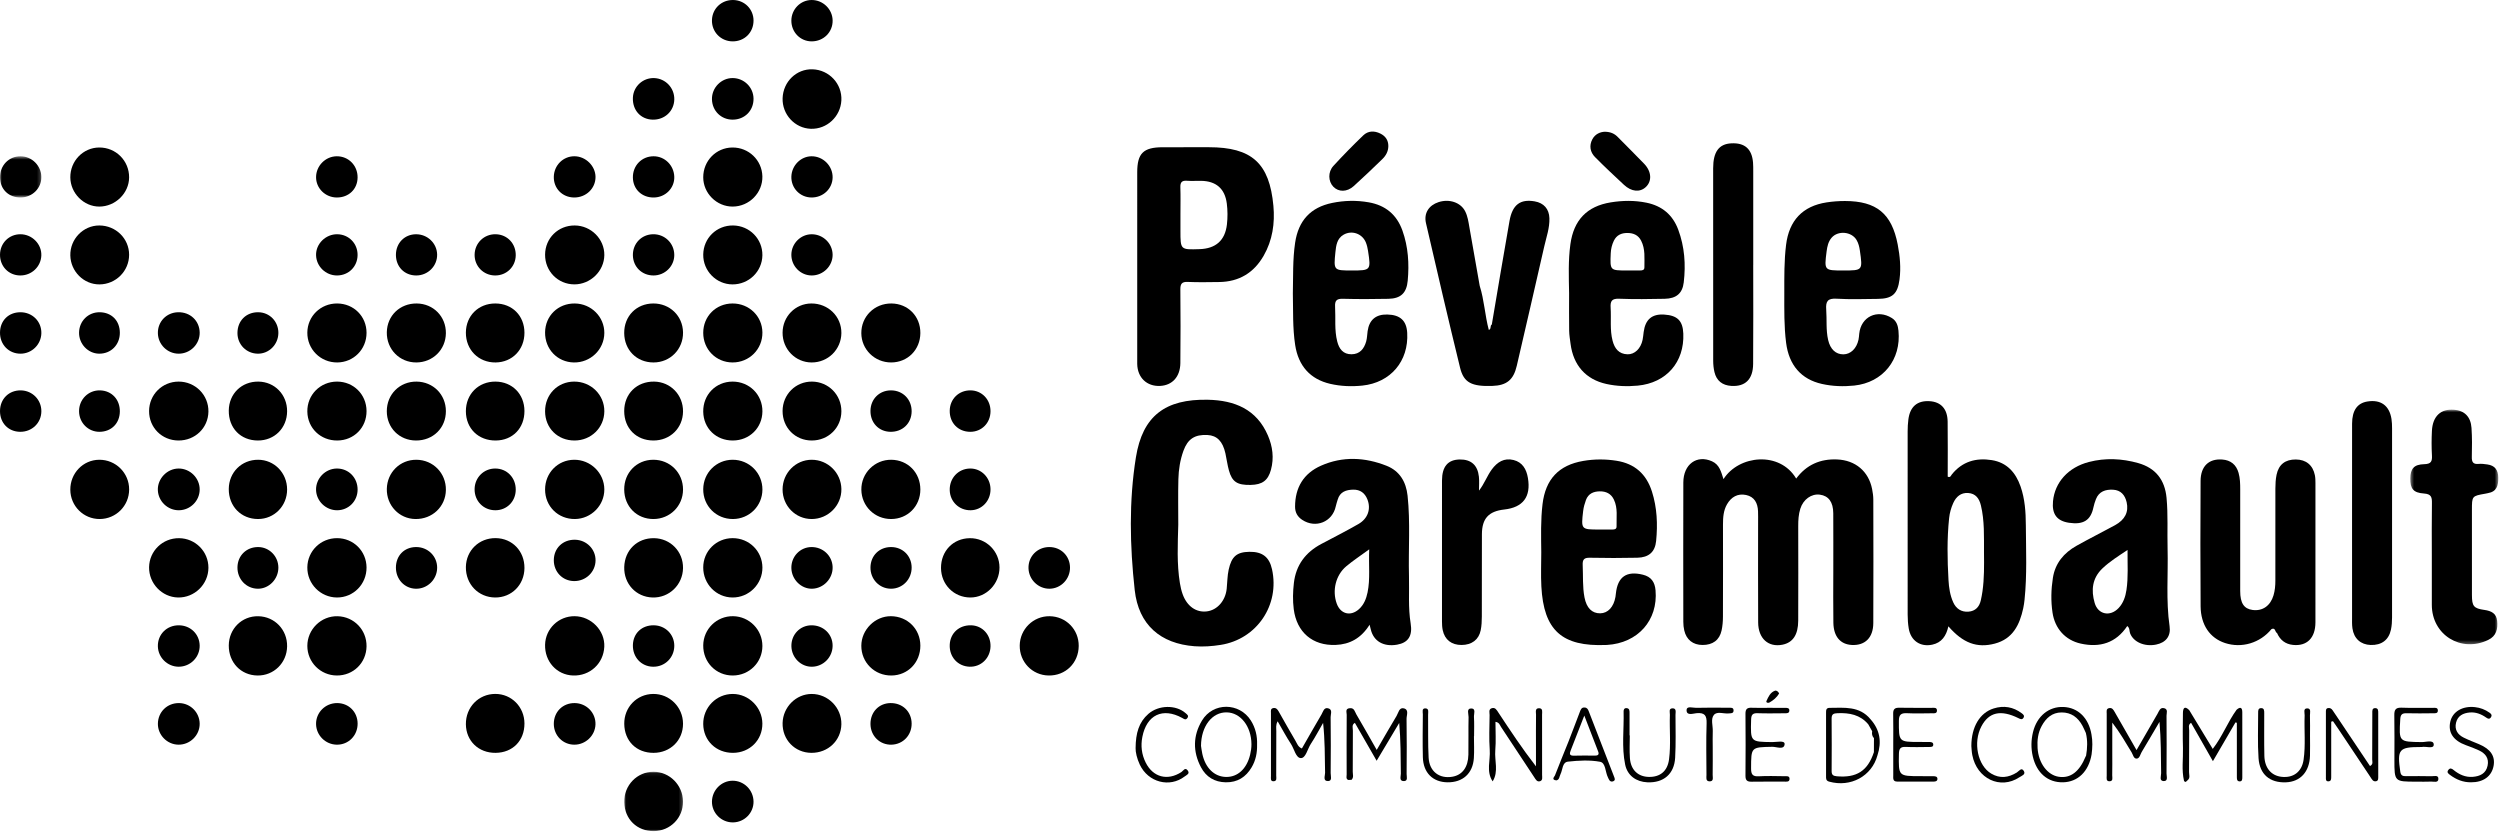<?xml version="1.0" encoding="UTF-8"?>
<svg width="713px" height="238px" viewBox="0 0 713 238" version="1.1" xmlns="http://www.w3.org/2000/svg" xmlns:xlink="http://www.w3.org/1999/xlink">
    <title>Group 262</title>
    <defs>
        <polygon id="path-1" points="0.419 0.788 25.509 0.788 25.509 67.707 0.419 67.707"></polygon>
        <polygon id="path-3" points="0.029 0.071 16.799 0.071 16.799 17 0.029 17"></polygon>
        <polygon id="path-5" points="0 0.537 11.798 0.537 11.798 12.295 0 12.295"></polygon>
    </defs>
    <g id="Symbols" stroke="none" stroke-width="1" fill="none" fill-rule="evenodd">
        <g id="Group-262">
            <path d="M522.847,146.372 C522.881,151.869 522.857,157.366 522.858,162.863 C522.858,167.776 522.8,172.691 522.878,177.604 C522.942,181.55 524.871,183.775 528.148,183.945 C531.903,184.141 534.243,181.873 534.264,177.706 C534.323,165.963 534.291,154.219 534.268,142.476 C534.266,141.483 534.121,140.479 533.93,139.503 C532.928,134.399 529.155,131.259 523.952,131.035 C519.132,130.827 515.205,132.549 512.271,136.488 C507.591,128.589 495.908,129.776 491.538,136.649 C490.866,134.611 490.439,132.544 488.273,131.568 C483.952,129.623 480.103,132.376 480.085,137.609 C480.041,150.852 480.067,164.095 480.082,177.338 C480.083,178.164 480.166,179.009 480.353,179.811 C480.971,182.467 482.855,183.935 485.547,183.947 C488.461,183.962 490.393,182.565 490.994,179.818 C491.277,178.53 491.379,177.181 491.384,175.857 C491.417,167.112 491.409,158.367 491.395,149.622 C491.391,147.601 491.52,145.596 492.55,143.814 C493.744,141.749 495.586,140.66 497.987,141.172 C500.377,141.682 501.298,143.497 501.391,145.795 C501.436,146.876 501.41,147.96 501.41,149.042 C501.411,158.537 501.375,168.032 501.427,177.526 C501.452,182.113 504.33,184.674 508.354,183.869 C511.316,183.276 512.834,181.059 512.851,177.02 C512.889,168.026 512.874,159.031 512.854,150.036 C512.851,148.358 512.946,146.701 513.447,145.099 C514.287,142.413 516.632,140.749 519.041,141.078 C521.514,141.415 522.827,143.18 522.847,146.372" id="Fill-1" fill="#000000"></path>
            <path d="M348.152,183.919 C358.453,182.288 365.04,172.547 362.776,162.343 C362.003,158.859 360.024,157.328 356.36,157.377 C352.717,157.427 351.243,158.718 350.421,162.455 C350.024,164.26 350.045,166.093 349.855,167.911 C349.494,171.366 347.137,173.995 344.217,174.364 C341.16,174.752 338.537,172.927 337.285,169.452 C336.922,168.441 336.682,167.372 336.507,166.31 C335.602,160.781 335.894,155.19 336.045,149.625 C336.045,145.301 335.963,140.974 336.074,136.652 C336.144,133.906 336.573,131.175 337.516,128.57 C338.747,125.17 340.771,123.874 344.389,124.066 C347.092,124.21 348.724,125.868 349.489,129.31 C349.85,130.931 350.047,132.594 350.494,134.189 C351.407,137.444 352.871,138.371 356.65,138.302 C360.022,138.241 361.64,137.038 362.478,133.968 C363.395,130.606 362.945,127.313 361.609,124.203 C358.394,116.728 352.14,114.175 344.515,114.009 C332.309,113.742 325.852,118.65 323.962,130.428 C321.945,142.989 322.235,155.695 323.618,168.279 C324.71,178.199 330.97,183.571 340.681,184.308 C343.183,184.497 345.681,184.31 348.152,183.919" id="Fill-3" fill="#000000"></path>
            <path d="M660.206,135.543 C659.635,132.654 657.684,131.064 654.773,131.045 C651.773,131.025 649.884,132.457 649.274,135.405 C649.008,136.695 648.943,138.046 648.939,139.37 C648.911,148.116 648.915,156.862 648.934,165.608 C648.937,167.036 648.811,168.433 648.403,169.802 C647.518,172.773 645.279,174.34 642.451,173.963 C639.978,173.634 638.909,172.031 638.906,168.561 C638.896,158.898 638.895,149.236 638.909,139.574 C638.911,137.984 638.873,136.396 638.44,134.866 C637.781,132.535 636.215,131.228 633.764,131.054 C629.946,130.783 627.628,132.966 627.606,137.173 C627.544,149.083 627.519,160.995 627.615,172.905 C627.658,178.262 630.287,181.985 634.579,183.393 C639.345,184.954 644.582,183.385 647.818,179.427 C649.005,178.864 648.794,180.293 649.41,180.543 C650.289,182.538 651.785,183.709 653.975,183.932 C657.933,184.334 660.352,181.954 660.362,177.509 C660.391,164.265 660.375,151.021 660.366,137.776 C660.365,137.031 660.35,136.271 660.206,135.543" id="Fill-5" fill="#000000"></path>
            <path d="M416.42,104.897 C417.463,109.165 419.753,110.257 425.604,110.065 C429.715,109.931 431.658,108.336 432.586,104.322 C435.205,92.983 437.849,81.65 440.418,70.299 C441.021,67.635 441.982,65.019 441.891,62.228 C441.806,59.587 440.293,57.882 437.699,57.43 C433.586,56.715 431.332,58.373 430.509,63.028 C428.77,72.857 427.141,82.706 425.466,92.546 L425.466,92.547 C424.877,92.88 425.404,93.862 424.605,94.089 C423.493,89.927 423.316,85.605 422.011,81.514 L422.011,81.513 C421.029,75.945 420.042,70.378 419.07,64.809 C418.799,63.251 418.589,61.677 417.858,60.248 C416.58,57.744 413.352,56.647 410.272,57.648 C407.519,58.543 406.029,60.788 406.69,63.645 C409.867,77.411 413.066,91.173 416.42,104.897" id="Fill-7" fill="#000000"></path>
            <g id="Group-11" transform="translate(687, 116.032)">
                <mask id="mask-2" fill="white">
                    <use xlink:href="#path-1"></use>
                </mask>
                <g id="Clip-10"></g>
                <path d="M21.574,57.923 C18.492,57.488 18.003,56.87 17.997,53.67 C17.983,45.598 17.993,37.527 17.993,29.454 C17.993,25.429 17.993,25.43 21.812,24.766 C22.058,24.724 22.3,24.656 22.546,24.614 C25.095,24.184 25.533,22.424 25.508,20.195 C25.482,18.003 24.552,16.73 22.384,16.424 C21.563,16.309 20.718,16.194 19.902,16.273 C18.315,16.424 17.921,15.727 17.963,14.248 C18.039,11.506 18.053,8.751 17.874,6.016 C17.663,2.816 15.853,1.054 12.886,0.816 C9.114,0.514 6.795,2.668 6.583,6.837 C6.465,9.161 6.458,11.502 6.588,13.824 C6.684,15.533 6.377,16.305 4.375,16.354 C1.452,16.425 0.46,17.661 0.42,20.372 C0.378,23.306 1.222,24.507 4.313,24.716 C6.449,24.861 6.612,25.819 6.584,27.521 C6.503,32.429 6.555,37.34 6.555,42.25 C6.555,46.993 6.554,51.736 6.555,56.48 C6.558,65.039 14.878,70.211 22.639,66.476 C24.969,65.355 25.429,63.324 25.186,61.023 C24.961,58.898 23.496,58.195 21.574,57.923" id="Fill-9" fill="#000000" mask="url(#mask-2)"></path>
            </g>
            <path d="M675.155,114.511 C672.293,114.985 670.823,117.06 670.814,120.823 C670.791,130.221 670.806,139.62 670.805,149.019 C670.805,158.001 670.802,166.985 670.809,175.967 C670.81,177.047 670.763,178.142 670.914,179.204 C671.329,182.126 673.273,183.853 676.115,183.948 C679.198,184.05 681.27,182.537 681.897,179.585 C682.136,178.458 682.213,177.278 682.214,176.12 C682.232,158.155 682.229,140.19 682.219,122.224 C682.219,121.313 682.191,120.39 682.051,119.492 C681.45,115.649 678.974,113.879 675.155,114.511" id="Fill-12" fill="#000000"></path>
            <path d="M488.959,106.107 C489.548,108.599 491.22,109.896 493.756,110.06 C497.736,110.317 499.958,108.197 499.994,103.792 C500.071,94.391 500.018,84.989 500.018,75.588 L500.026,75.588 C500.026,66.686 500.027,57.784 500.024,48.882 C500.023,48.051 500.033,47.216 499.968,46.389 C499.658,42.494 497.61,40.684 493.771,40.879 C490.244,41.059 488.596,43.281 488.592,47.991 C488.58,66.294 488.581,84.597 488.602,102.9 C488.604,103.971 488.714,105.067 488.959,106.107" id="Fill-14" fill="#000000"></path>
            <path d="M435.761,136.312 C435.338,133.815 434.219,131.838 431.664,131.194 C428.999,130.521 427.007,131.777 425.453,133.898 C424.079,135.774 423.342,137.978 421.806,139.924 C421.806,138.597 421.922,137.258 421.782,135.947 C421.433,132.648 419.532,130.996 416.326,131.044 C412.962,131.096 411.266,133.031 411.257,137.052 C411.228,150.452 411.242,163.85 411.254,177.25 C411.255,178.078 411.293,178.925 411.466,179.731 C412.053,182.469 413.99,183.957 416.842,183.947 C419.711,183.937 421.735,182.465 422.289,179.788 C422.557,178.497 422.613,177.144 422.617,175.819 C422.646,167.996 422.605,160.172 422.642,152.35 C422.663,147.869 424.578,145.805 429.003,145.315 C434.399,144.718 436.666,141.666 435.761,136.312" id="Fill-16" fill="#000000"></path>
            <path d="M208.943,131.124 C204.295,131.133 200.606,134.821 200.561,139.502 C200.515,144.284 204.252,148.043 209.033,148.025 C213.69,148.008 217.409,144.309 217.443,139.662 C217.479,134.914 213.695,131.114 208.943,131.124" id="Fill-18" fill="#000000"></path>
            <path d="M96.128,153.481 C91.461,153.48 87.721,157.142 87.652,161.781 C87.581,166.495 91.385,170.378 96.097,170.406 C100.806,170.431 104.58,166.591 104.537,161.816 C104.495,157.148 100.797,153.482 96.128,153.481" id="Fill-20" fill="#000000"></path>
            <path d="M51.072,153.489 C46.393,153.448 42.594,157.123 42.519,161.763 C42.444,166.386 46.182,170.306 50.759,170.405 C55.463,170.506 59.416,166.657 59.443,161.951 C59.469,157.305 55.735,153.53 51.072,153.489" id="Fill-22" fill="#000000"></path>
            <path d="M208.912,103.372 C213.701,103.389 217.489,99.592 217.439,94.826 C217.39,90.175 213.655,86.544 208.926,86.552 C204.19,86.56 200.555,90.204 200.561,94.936 C200.567,99.665 204.221,103.355 208.912,103.372" id="Fill-24" fill="#000000"></path>
            <path d="M186.288,86.552 C181.495,86.586 177.992,90.159 178.024,94.98 C178.058,99.823 181.569,103.359 186.358,103.373 C191.147,103.386 194.882,99.588 194.801,94.786 C194.722,90.088 191.031,86.518 186.288,86.552" id="Fill-26" fill="#000000"></path>
            <path d="M208.967,153.478 C204.273,153.475 200.548,157.192 200.56,161.869 C200.572,166.572 204.26,170.357 208.88,170.405 C213.599,170.457 217.484,166.567 217.442,161.834 C217.401,157.168 213.662,153.482 208.967,153.478" id="Fill-28" fill="#000000"></path>
            <path d="M118.764,131.124 C114.1,131.09 110.415,134.713 110.321,139.427 C110.227,144.142 113.82,147.945 118.445,148.025 C123.288,148.108 127.103,144.484 127.168,139.739 C127.233,134.952 123.533,131.159 118.764,131.124" id="Fill-30" fill="#000000"></path>
            <path d="M96.14,108.832 C91.329,108.825 87.567,112.624 87.652,117.406 C87.736,122.112 91.43,125.665 96.203,125.632 C100.949,125.6 104.561,121.956 104.538,117.224 C104.515,112.505 100.846,108.841 96.14,108.832" id="Fill-32" fill="#000000"></path>
            <path d="M96.291,175.748 C91.593,175.625 87.644,179.498 87.652,184.221 C87.66,188.871 91.396,192.622 96.051,192.652 C100.765,192.684 104.472,189.051 104.537,184.338 C104.601,179.656 100.966,175.87 96.291,175.748" id="Fill-34" fill="#000000"></path>
            <path d="M163.636,103.373 C168.395,103.472 172.327,99.685 172.354,94.977 C172.381,90.368 168.632,86.61 163.951,86.553 C159.181,86.496 155.511,90.051 155.457,94.783 C155.401,99.555 158.944,103.276 163.636,103.373" id="Fill-36" fill="#000000"></path>
            <path d="M186.535,153.488 C181.748,153.419 178.172,156.877 178.033,161.709 C177.895,166.496 181.394,170.265 186.104,170.405 C190.842,170.545 194.733,166.787 194.799,162.01 C194.863,157.311 191.221,153.555 186.535,153.488" id="Fill-38" fill="#000000"></path>
            <path d="M163.711,131.124 C159.067,131.173 155.458,134.884 155.457,139.608 C155.456,144.414 159.187,148.089 164.002,148.024 C168.611,147.963 172.381,144.145 172.356,139.563 C172.329,134.886 168.424,131.073 163.711,131.124" id="Fill-40" fill="#000000"></path>
            <path d="M141.224,170.406 C145.92,170.435 149.541,166.791 149.574,162.003 C149.606,157.176 146.109,153.531 141.386,153.472 C136.635,153.414 132.941,156.986 132.87,161.707 C132.796,166.599 136.422,170.375 141.224,170.406" id="Fill-42" fill="#000000"></path>
            <path d="M209.077,175.739 C204.414,175.675 200.615,179.384 200.561,184.052 C200.505,188.887 204.225,192.676 209.007,192.654 C213.695,192.633 217.42,188.921 217.436,184.255 C217.453,179.603 213.723,175.803 209.077,175.739" id="Fill-44" fill="#000000"></path>
            <path d="M141.255,86.552 C136.442,86.548 132.89,90.07 132.869,94.866 C132.846,99.772 136.491,103.427 141.349,103.373 C146.104,103.319 149.584,99.731 149.573,94.893 C149.563,90.041 146.088,86.556 141.255,86.552" id="Fill-46" fill="#000000"></path>
            <path d="M254.216,86.552 C249.396,86.519 245.615,90.26 245.649,95.029 C245.68,99.664 249.455,103.373 254.137,103.371 C258.862,103.37 262.457,99.76 262.487,94.986 C262.516,90.201 258.969,86.585 254.216,86.552" id="Fill-48" fill="#000000"></path>
            <path d="M118.724,103.372 C123.45,103.358 127.125,99.72 127.167,95.012 C127.209,90.278 123.595,86.599 118.858,86.553 C114.062,86.507 110.412,90.011 110.32,94.747 C110.226,99.58 113.934,103.386 118.724,103.372" id="Fill-50" fill="#000000"></path>
            <path d="M96.158,86.552 C91.449,86.529 87.706,90.173 87.651,94.834 C87.595,99.592 91.406,103.405 96.185,103.373 C100.853,103.342 104.535,99.62 104.538,94.929 C104.541,90.222 100.892,86.575 96.158,86.552" id="Fill-52" fill="#000000"></path>
            <path d="M186.264,131.123 C181.551,131.156 177.982,134.843 178.025,139.636 C178.068,144.473 181.616,148.039 186.372,148.025 C191.074,148.012 194.778,144.329 194.801,139.647 C194.824,134.825 191.083,131.091 186.264,131.123" id="Fill-54" fill="#000000"></path>
            <path d="M245.657,139.683 C245.727,144.367 249.463,148.037 254.151,148.026 C258.87,148.014 262.49,144.359 262.487,139.607 C262.483,134.81 258.942,131.182 254.203,131.124 C249.462,131.067 245.587,134.948 245.657,139.683" id="Fill-56" fill="#000000"></path>
            <path d="M208.935,108.832 C204.142,108.835 200.481,112.591 200.561,117.421 C200.64,122.174 204.227,125.653 209.024,125.632 C213.767,125.611 217.404,122.025 217.441,117.332 C217.478,112.572 213.734,108.829 208.935,108.832" id="Fill-58" fill="#000000"></path>
            <path d="M50.887,125.632 C55.631,125.652 59.362,122.066 59.442,117.409 C59.524,112.671 55.713,108.827 50.938,108.833 C46.259,108.838 42.537,112.55 42.518,117.23 C42.499,121.927 46.17,125.612 50.887,125.632" id="Fill-60" fill="#000000"></path>
            <path d="M163.717,108.832 C158.996,108.871 155.43,112.541 155.457,117.335 C155.485,122.118 159.064,125.647 163.874,125.632 C168.606,125.618 172.325,121.963 172.356,117.299 C172.387,112.587 168.516,108.793 163.717,108.832" id="Fill-62" fill="#000000"></path>
            <path d="M163.906,175.739 C159.333,175.69 155.587,179.285 155.457,183.846 C155.32,188.659 158.779,192.484 163.419,192.653 C168.231,192.828 172.117,189.26 172.345,184.46 C172.563,179.853 168.632,175.79 163.906,175.739" id="Fill-64" fill="#000000"></path>
            <path d="M254.096,175.739 C249.562,175.702 245.659,179.597 245.648,184.175 C245.636,188.956 249.446,192.71 254.255,192.654 C258.946,192.6 262.498,188.924 262.486,184.134 C262.474,179.408 258.848,175.779 254.096,175.739" id="Fill-66" fill="#000000"></path>
            <path d="M209.024,197.914 C204.308,197.893 200.502,201.761 200.56,206.515 C200.619,211.242 204.24,214.735 209.059,214.712 C213.831,214.689 217.459,211.071 217.428,206.366 C217.397,201.768 213.586,197.935 209.024,197.914" id="Fill-68" fill="#000000"></path>
            <path d="M186.576,108.833 C181.627,108.756 178.014,112.312 178.024,117.252 C178.034,122.155 181.454,125.61 186.321,125.632 C191.108,125.653 194.746,122.112 194.801,117.379 C194.856,112.646 191.256,108.907 186.576,108.833" id="Fill-70" fill="#000000"></path>
            <path d="M208.984,58.916 C213.701,58.885 217.544,54.959 217.431,50.287 C217.319,45.666 213.513,42.017 208.858,42.068 C204.229,42.12 200.569,45.86 200.561,50.548 C200.553,55.123 204.401,58.946 208.984,58.916" id="Fill-72" fill="#000000"></path>
            <g id="Group-76" transform="translate(178, 220.032)">
                <mask id="mask-4" fill="white">
                    <use xlink:href="#path-3"></use>
                </mask>
                <g id="Clip-75"></g>
                <path d="M8.405,0.071 C3.69,0.052 -0.074,3.958 0.031,8.755 C0.137,13.597 3.676,17.049 8.486,17 C13.173,16.953 16.849,13.211 16.798,8.54 C16.747,3.889 12.98,0.089 8.405,0.071" id="Fill-74" fill="#000000" mask="url(#mask-4)"></path>
            </g>
            <path d="M73.614,131.123 C68.892,131.115 65.282,134.708 65.246,139.453 C65.208,144.379 68.758,148.025 73.593,148.025 C78.22,148.024 81.888,144.296 81.884,139.596 C81.88,134.872 78.228,131.131 73.614,131.123" id="Fill-77" fill="#000000"></path>
            <path d="M73.664,175.749 C68.982,175.656 65.272,179.336 65.247,184.097 C65.224,188.948 68.699,192.587 73.419,192.655 C78.084,192.723 81.813,189.06 81.884,184.341 C81.955,179.608 78.351,175.841 73.664,175.749" id="Fill-79" fill="#000000"></path>
            <path d="M149.573,117.219 C149.562,112.398 146.092,108.87 141.325,108.832 C136.459,108.794 132.858,112.397 132.869,117.291 C132.881,122.2 136.437,125.676 141.403,125.632 C146.206,125.589 149.585,122.111 149.573,117.219" id="Fill-81" fill="#000000"></path>
            <path d="M73.543,125.632 C78.278,125.645 81.85,122.083 81.883,117.315 C81.918,112.566 78.347,108.876 73.672,108.833 C68.898,108.788 65.308,112.298 65.248,117.065 C65.184,122.076 68.614,125.618 73.543,125.632" id="Fill-83" fill="#000000"></path>
            <path d="M28.266,131.124 C23.677,131.169 20.024,134.974 20.054,139.673 C20.084,144.327 23.833,148.056 28.452,148.025 C33.091,147.995 36.812,144.262 36.833,139.616 C36.854,134.89 33.008,131.076 28.266,131.124" id="Fill-85" fill="#000000"></path>
            <path d="M231.502,103.374 C236.173,103.372 239.909,99.673 239.962,94.999 C240.015,90.267 236.192,86.512 231.362,86.552 C226.818,86.59 223.216,90.265 223.192,94.886 C223.168,99.593 226.871,103.376 231.502,103.374" id="Fill-87" fill="#000000"></path>
            <path d="M299.333,175.744 C294.709,175.692 290.894,179.43 290.825,184.078 C290.755,188.787 294.375,192.563 299.046,192.653 C303.883,192.747 307.607,189.103 307.651,184.234 C307.693,179.535 304.03,175.796 299.333,175.744" id="Fill-89" fill="#000000"></path>
            <path d="M209.088,64.304 C204.384,64.243 200.625,67.898 200.562,72.593 C200.499,77.238 204.259,81.086 208.884,81.111 C213.564,81.136 217.373,77.432 217.435,72.796 C217.496,68.15 213.776,64.365 209.088,64.304" id="Fill-91" fill="#000000"></path>
            <path d="M231.254,36.732 C235.836,36.882 239.729,33.249 239.96,28.609 C240.193,23.907 236.494,19.927 231.741,19.766 C227.166,19.611 223.362,23.278 223.199,27.998 C223.04,32.634 226.68,36.582 231.254,36.732" id="Fill-93" fill="#000000"></path>
            <path d="M163.788,81.104 C168.402,81.123 172.303,77.32 172.355,72.754 C172.406,68.18 168.571,64.337 163.922,64.305 C159.193,64.273 155.488,67.916 155.458,72.625 C155.429,77.338 159.11,81.086 163.788,81.104" id="Fill-95" fill="#000000"></path>
            <path d="M231.494,131.124 C226.914,131.124 223.195,134.915 223.191,139.588 C223.187,144.274 226.881,148.028 231.494,148.025 C236.208,148.021 240.045,144.142 239.965,139.459 C239.885,134.838 236.111,131.123 231.494,131.124" id="Fill-97" fill="#000000"></path>
            <path d="M118.631,125.632 C123.52,125.656 127.192,122.041 127.168,117.226 C127.144,112.511 123.546,108.892 118.824,108.834 C114.013,108.775 110.309,112.454 110.317,117.284 C110.324,122.029 113.888,125.608 118.631,125.632" id="Fill-99" fill="#000000"></path>
            <path d="M231.52,125.632 C236.257,125.628 239.95,121.982 239.964,117.296 C239.978,112.611 236.287,108.877 231.599,108.832 C226.927,108.788 223.203,112.501 223.191,117.216 C223.18,121.981 226.797,125.637 231.52,125.632" id="Fill-101" fill="#000000"></path>
            <path d="M276.597,153.491 C271.838,153.543 268.352,157.15 268.377,161.996 C268.402,166.728 272.069,170.407 276.758,170.406 C281.302,170.404 285.065,166.521 285.056,161.845 C285.046,157.192 281.247,153.439 276.597,153.491" id="Fill-103" fill="#000000"></path>
            <path d="M141.246,197.905 C136.488,197.919 132.818,201.71 132.87,206.556 C132.921,211.329 136.503,214.769 141.363,214.713 C146.238,214.655 149.597,211.221 149.574,206.318 C149.552,201.603 145.878,197.892 141.246,197.905" id="Fill-105" fill="#000000"></path>
            <path d="M186.247,197.913 C181.589,197.977 177.983,201.728 178.038,206.453 C178.094,211.35 181.514,214.729 186.395,214.714 C191.199,214.698 194.794,211.153 194.799,206.427 C194.803,201.676 190.959,197.85 186.247,197.913" id="Fill-107" fill="#000000"></path>
            <path d="M28.296,58.917 C32.897,58.923 36.802,55.112 36.824,50.593 C36.848,45.836 33.04,42.034 28.284,42.067 C23.697,42.098 20.008,45.927 20.055,50.609 C20.1,55.104 23.878,58.911 28.296,58.917" id="Fill-109" fill="#000000"></path>
            <path d="M231.485,197.916 C227.032,197.921 223.308,201.645 223.197,206.2 C223.083,210.949 226.66,214.671 231.381,214.712 C236.152,214.754 239.876,211.212 239.961,206.551 C240.048,201.854 236.176,197.909 231.485,197.916" id="Fill-111" fill="#000000"></path>
            <path d="M36.823,72.661 C36.828,68.041 33.032,64.31 28.321,64.305 C23.728,64.299 19.96,68.196 20.055,72.852 C20.15,77.425 23.902,81.146 28.384,81.113 C33.051,81.078 36.819,77.305 36.823,72.661" id="Fill-113" fill="#000000"></path>
            <path d="M386.078,53.079 C388.853,50.585 391.536,47.986 394.224,45.395 C395.264,44.392 395.945,43.168 395.954,41.661 C395.957,39.986 395.14,38.817 393.682,38.094 C391.961,37.24 390.182,37.283 388.804,38.608 C385.875,41.423 383.027,44.33 380.28,47.322 C378.685,49.06 378.802,51.723 380.253,53.239 C381.751,54.804 384.14,54.821 386.078,53.079" id="Fill-115" fill="#000000"></path>
            <path d="M463.152,52.71 C465.294,54.706 467.714,54.913 469.386,53.344 C471.186,51.656 471.041,48.927 468.917,46.709 C466.449,44.129 463.888,41.638 461.394,39.084 C460.474,38.142 459.406,37.611 457.735,37.573 C456.397,37.606 454.929,38.217 454.133,39.726 C453.185,41.522 453.497,43.375 454.894,44.793 C457.571,47.507 460.364,50.109 463.152,52.71" id="Fill-117" fill="#000000"></path>
            <path d="M163.914,200.518 C160.491,200.478 157.922,203.046 157.946,206.486 C157.969,209.784 160.522,212.363 163.781,212.383 C166.997,212.401 169.728,209.798 169.831,206.619 C169.939,203.298 167.282,200.558 163.914,200.518" id="Fill-119" fill="#000000"></path>
            <path d="M208.964,34.125 C212.401,34.113 214.943,31.547 214.907,28.127 C214.874,24.913 212.244,22.301 209.003,22.263 C205.711,22.225 202.969,25.02 203.05,28.332 C203.131,31.636 205.683,34.136 208.964,34.125" id="Fill-121" fill="#000000"></path>
            <path d="M96.144,145.525 C99.399,145.518 101.966,142.949 101.989,139.674 C102.014,136.249 99.43,133.606 96.075,133.623 C92.786,133.64 90.053,136.456 90.138,139.739 C90.22,142.917 92.936,145.533 96.144,145.525" id="Fill-123" fill="#000000"></path>
            <path d="M50.929,100.871 C54.261,100.889 56.997,98.156 56.951,94.856 C56.905,91.477 54.236,88.966 50.785,89.052 C47.478,89.134 44.981,91.713 45.027,95 C45.071,98.225 47.715,100.854 50.929,100.871" id="Fill-125" fill="#000000"></path>
            <path d="M51.091,200.518 C47.696,200.464 45.044,203.055 45.03,206.444 C45.018,209.642 47.663,212.332 50.869,212.381 C54.194,212.434 56.973,209.706 56.947,206.415 C56.922,203.186 54.324,200.571 51.091,200.518" id="Fill-127" fill="#000000"></path>
            <path d="M50.923,133.624 C47.662,133.644 44.904,136.516 45.017,139.774 C45.127,142.977 47.841,145.566 51.045,145.525 C54.273,145.484 56.916,142.855 56.95,139.652 C56.985,136.367 54.222,133.603 50.923,133.624" id="Fill-129" fill="#000000"></path>
            <path d="M96.16,200.517 C92.8,200.506 90.094,203.196 90.14,206.505 C90.185,209.716 92.827,212.341 96.055,212.383 C99.397,212.425 102.019,209.763 101.994,206.352 C101.971,203.036 99.465,200.53 96.16,200.517" id="Fill-131" fill="#000000"></path>
            <path d="M208.88,222.663 C205.709,222.703 203.096,225.363 203.05,228.6 C203.003,231.887 205.76,234.604 209.084,234.548 C212.318,234.492 214.924,231.851 214.907,228.649 C214.889,225.314 212.179,222.622 208.88,222.663" id="Fill-133" fill="#000000"></path>
            <path d="M186.127,34.124 C189.553,34.214 192.25,31.692 192.309,28.346 C192.367,25.096 189.842,22.404 186.609,22.27 C183.366,22.136 180.625,24.651 180.5,27.875 C180.361,31.419 182.716,34.036 186.127,34.124" id="Fill-135" fill="#000000"></path>
            <path d="M135.355,139.476 C135.305,142.887 137.874,145.517 141.264,145.526 C144.546,145.535 147.06,143.017 147.091,139.688 C147.124,136.242 144.58,133.613 141.223,133.622 C137.969,133.632 135.403,136.192 135.355,139.476" id="Fill-137" fill="#000000"></path>
            <path d="M50.962,190.148 C54.298,190.151 57.01,187.413 56.947,184.103 C56.886,180.84 54.319,178.352 51.001,178.336 C47.569,178.319 44.965,180.92 45.023,184.307 C45.078,187.517 47.752,190.146 50.962,190.148" id="Fill-139" fill="#000000"></path>
            <path d="M208.89,11.799 C212.304,11.845 214.903,9.288 214.908,5.877 C214.912,2.621 212.356,0.042 209.085,0.001 C205.783,-0.04 203.169,2.42 203.051,5.68 C202.93,9.037 205.521,11.753 208.89,11.799" id="Fill-141" fill="#000000"></path>
            <path d="M118.635,156.019 C115.277,156.052 112.913,158.478 112.916,161.893 C112.919,165.228 115.37,167.831 118.581,167.906 C121.877,167.984 124.636,165.29 124.675,161.954 C124.712,158.629 122.024,155.988 118.635,156.019" id="Fill-143" fill="#000000"></path>
            <path d="M5.871,100.871 C9.084,100.859 11.729,98.253 11.796,95.032 C11.866,91.684 9.236,89.051 5.825,89.053 C2.433,89.054 0.04,91.426 0.001,94.824 C-0.039,98.273 2.495,100.884 5.871,100.871" id="Fill-145" fill="#000000"></path>
            <path d="M253.941,200.518 C250.65,200.569 248.238,203.1 248.258,206.481 C248.279,209.892 250.939,212.492 254.296,212.381 C257.552,212.274 260.014,209.684 260.001,206.379 C259.987,202.958 257.41,200.465 253.941,200.518" id="Fill-147" fill="#000000"></path>
            <path d="M299.26,167.905 C302.553,167.908 305.228,165.138 305.167,161.791 C305.107,158.508 302.536,156.003 299.243,156.019 C295.835,156.036 293.242,158.681 293.326,162.054 C293.406,165.272 296.073,167.902 299.26,167.905" id="Fill-149" fill="#000000"></path>
            <path d="M163.707,56.326 C167.132,56.368 169.878,53.733 169.843,50.44 C169.81,47.313 167.045,44.597 163.863,44.566 C160.634,44.534 158.021,47.112 157.946,50.406 C157.87,53.719 160.368,56.285 163.707,56.326" id="Fill-151" fill="#000000"></path>
            <g id="Group-155" transform="translate(0, 44.032)">
                <mask id="mask-6" fill="white">
                    <use xlink:href="#path-5"></use>
                </mask>
                <g id="Clip-154"></g>
                <path d="M5.936,12.294 C9.234,12.248 11.847,9.631 11.797,6.425 C11.748,3.204 9.094,0.564 5.882,0.537 C2.526,0.51 -0.047,3.166 0,6.607 C0.047,9.981 2.512,12.343 5.936,12.294" id="Fill-153" fill="#000000" mask="url(#mask-6)"></path>
            </g>
            <path d="M96.064,56.328 C99.482,56.335 101.968,53.926 101.986,50.59 C102.005,47.183 99.38,44.535 96.019,44.569 C92.824,44.601 90.166,47.286 90.143,50.504 C90.12,53.699 92.787,56.322 96.064,56.328" id="Fill-156" fill="#000000"></path>
            <path d="M248.259,161.769 C248.189,165.167 250.784,167.893 254.102,167.904 C257.409,167.915 260.038,165.203 260.002,161.817 C259.967,158.519 257.452,156.029 254.15,156.019 C250.803,156.011 248.328,158.427 248.259,161.769" id="Fill-158" fill="#000000"></path>
            <path d="M186.482,56.327 C189.792,56.279 192.395,53.646 192.306,50.437 C192.215,47.15 189.602,44.558 186.386,44.569 C183.006,44.579 180.438,47.237 180.499,50.659 C180.559,53.99 183.078,56.376 186.482,56.327" id="Fill-160" fill="#000000"></path>
            <path d="M192.309,184.196 C192.324,180.945 189.77,178.38 186.474,178.334 C183.051,178.287 180.582,180.617 180.5,183.973 C180.415,187.437 182.9,190.103 186.261,190.152 C189.62,190.201 192.293,187.569 192.309,184.196" id="Fill-162" fill="#000000"></path>
            <path d="M186.388,78.564 C189.647,78.556 192.307,75.936 192.306,72.735 C192.305,69.379 189.591,66.734 186.222,66.806 C182.943,66.876 180.461,69.464 180.498,72.775 C180.534,76.084 183.066,78.572 186.388,78.564" id="Fill-164" fill="#000000"></path>
            <path d="M5.983,111.336 C2.545,111.26 0.004,113.77 0.001,117.246 C-0.003,120.642 2.379,123.105 5.712,123.152 C9.118,123.201 11.793,120.614 11.798,117.268 C11.804,114.02 9.244,111.408 5.983,111.336" id="Fill-166" fill="#000000"></path>
            <path d="M163.683,165.723 C167.056,165.782 169.809,163.16 169.852,159.85 C169.894,156.638 167.3,154.006 164.019,153.932 C160.54,153.854 157.956,156.335 157.946,159.765 C157.937,163.091 160.416,165.666 163.683,165.723" id="Fill-168" fill="#000000"></path>
            <path d="M96.126,78.564 C99.424,78.553 101.959,76.034 101.984,72.742 C102.01,69.454 99.492,66.861 96.221,66.807 C92.898,66.751 90.067,69.528 90.142,72.77 C90.215,75.975 92.901,78.576 96.126,78.564" id="Fill-170" fill="#000000"></path>
            <path d="M260,117.354 C260.039,113.92 257.497,111.33 254.095,111.334 C250.784,111.339 248.3,113.814 248.258,117.154 C248.215,120.548 250.588,123.071 253.899,123.151 C257.363,123.235 259.962,120.764 260,117.354" id="Fill-172" fill="#000000"></path>
            <path d="M5.832,66.808 C2.566,66.798 0.02,69.347 0.001,72.644 C-0.018,75.965 2.463,78.527 5.733,78.563 C8.991,78.6 11.666,76.085 11.789,72.869 C11.913,69.621 9.159,66.818 5.832,66.808" id="Fill-174" fill="#000000"></path>
            <path d="M73.55,100.872 C76.73,100.897 79.356,98.254 79.392,94.992 C79.428,91.699 76.91,89.088 73.664,89.052 C70.196,89.014 67.715,91.497 67.722,94.997 C67.729,98.273 70.28,100.846 73.55,100.872" id="Fill-176" fill="#000000"></path>
            <path d="M79.393,161.941 C79.418,158.69 76.828,156.03 73.627,156.019 C70.285,156.007 67.78,158.449 67.723,161.775 C67.663,165.192 70.255,167.902 73.585,167.905 C76.713,167.908 79.369,165.181 79.393,161.941" id="Fill-178" fill="#000000"></path>
            <path d="M276.845,145.524 C280.054,145.472 282.547,142.808 282.495,139.484 C282.445,136.175 279.848,133.572 276.648,133.622 C273.297,133.674 270.765,136.381 270.861,139.81 C270.953,143.097 273.551,145.578 276.845,145.524" id="Fill-180" fill="#000000"></path>
            <path d="M231.386,156.02 C228.165,156.065 225.625,158.749 225.698,162.029 C225.769,165.264 228.491,167.971 231.605,167.905 C234.889,167.834 237.58,164.979 237.463,161.688 C237.349,158.472 234.669,155.973 231.386,156.02" id="Fill-182" fill="#000000"></path>
            <path d="M28.436,89.052 C25.174,89.017 22.604,91.542 22.548,94.836 C22.492,98.073 25.084,100.822 28.24,100.87 C31.634,100.922 34.193,98.351 34.18,94.903 C34.167,91.466 31.832,89.088 28.436,89.052" id="Fill-184" fill="#000000"></path>
            <path d="M118.683,78.565 C122.039,78.58 124.747,75.861 124.67,72.555 C124.596,69.36 121.907,66.794 118.65,66.81 C115.357,66.825 112.908,69.345 112.916,72.71 C112.925,76.089 115.348,78.55 118.683,78.565" id="Fill-186" fill="#000000"></path>
            <path d="M141.173,78.564 C144.456,78.599 147.043,76.088 147.09,72.823 C147.138,69.487 144.715,66.91 141.436,66.808 C138.076,66.704 135.372,69.32 135.357,72.689 C135.342,75.944 137.901,78.529 141.173,78.564" id="Fill-188" fill="#000000"></path>
            <path d="M237.463,50.637 C237.527,47.341 234.765,44.551 231.456,44.569 C228.392,44.585 225.804,47.179 225.697,50.339 C225.588,53.611 228.141,56.288 231.405,56.325 C234.734,56.362 237.4,53.859 237.463,50.637" id="Fill-190" fill="#000000"></path>
            <path d="M231.402,178.336 C228.152,178.365 225.645,180.99 225.706,184.299 C225.767,187.558 228.424,190.201 231.591,190.151 C234.806,190.101 237.415,187.469 237.462,184.232 C237.509,180.895 234.848,178.305 231.402,178.336" id="Fill-192" fill="#000000"></path>
            <path d="M276.959,178.335 C273.538,178.258 271.012,180.554 270.863,183.875 C270.709,187.341 273.139,190.03 276.531,190.146 C279.765,190.255 282.385,187.74 282.495,184.42 C282.606,181.063 280.192,178.409 276.959,178.335" id="Fill-194" fill="#000000"></path>
            <path d="M231.491,11.799 C234.899,11.799 237.547,9.136 237.466,5.791 C237.389,2.595 234.716,0.002 231.498,0.001 C228.3,-0 225.691,2.654 225.695,5.904 C225.699,9.198 228.257,11.799 231.491,11.799" id="Fill-196" fill="#000000"></path>
            <path d="M276.711,123.154 C279.982,123.164 282.482,120.629 282.495,117.288 C282.509,113.944 280.018,111.349 276.778,111.332 C273.452,111.315 270.928,113.775 270.862,117.099 C270.793,120.588 273.263,123.144 276.711,123.154" id="Fill-198" fill="#000000"></path>
            <path d="M231.547,78.564 C234.782,78.539 237.463,75.883 237.465,72.701 C237.468,69.498 234.812,66.846 231.567,66.81 C228.371,66.773 225.69,69.455 225.695,72.682 C225.701,75.93 228.346,78.589 231.547,78.564" id="Fill-200" fill="#000000"></path>
            <path d="M22.548,117.277 C22.561,120.558 25.136,123.161 28.361,123.153 C31.744,123.144 34.143,120.755 34.18,117.359 C34.217,113.945 31.871,111.429 28.563,111.334 C25.228,111.237 22.535,113.898 22.548,117.277" id="Fill-202" fill="#000000"></path>
            <path d="M378.728,201.991 C377.567,201.733 377.341,202.996 376.909,203.731 C375.01,206.954 373.168,210.211 371.3,213.465 C370.209,213.047 369.952,212.1 369.507,211.343 C367.868,208.543 366.264,205.722 364.671,202.894 C364.312,202.257 363.889,201.79 363.111,201.95 C362.296,202.118 362.476,202.827 362.474,203.369 C362.461,209.362 362.457,215.355 362.476,221.349 C362.478,221.953 362.248,222.891 363.286,222.813 C364.248,222.739 363.976,221.827 363.978,221.218 C364,216.972 363.976,212.727 364.002,208.482 C364.007,207.65 363.789,206.752 364.389,205.716 C365.736,208.035 366.86,210.172 368.183,212.177 C369.127,213.606 369.582,216.219 371.038,216.211 C372.402,216.203 372.909,213.587 373.848,212.157 C375.115,210.227 376.19,208.174 377.349,206.174 C377.877,211.102 377.834,215.752 377.916,220.399 C377.93,221.221 377.2,222.777 378.762,222.759 C380.038,222.743 379.498,221.303 379.505,220.495 C379.555,215.168 379.563,209.84 379.498,204.513 C379.488,203.648 380.152,202.307 378.728,201.991" id="Fill-204" fill="#000000"></path>
            <path d="M617.247,201.984 C616.043,201.654 615.768,202.807 615.33,203.558 C613.412,206.844 611.519,210.147 609.34,213.927 C607.047,209.93 605.059,206.473 603.081,203.01 C602.739,202.413 602.389,201.817 601.576,201.946 C600.6,202.101 600.836,202.921 600.834,203.532 C600.816,209.441 600.816,215.35 600.834,221.259 C600.836,221.871 600.601,222.796 601.57,222.818 C602.768,222.843 602.391,221.785 602.405,221.127 C602.45,219.046 602.422,216.965 602.422,214.884 L602.422,206.09 C604.568,208.879 606.225,211.739 607.933,214.568 C608.338,215.238 608.509,216.405 609.387,216.358 C610.232,216.314 610.397,215.155 610.812,214.465 C612.529,211.617 614.199,208.741 615.886,205.874 C616.325,210.895 616.295,215.707 616.356,220.517 C616.366,221.299 615.763,222.702 617.043,222.763 C618.433,222.831 617.885,221.394 617.892,220.607 C617.941,215.114 617.936,209.621 617.894,204.128 C617.89,203.386 618.382,202.295 617.247,201.984" id="Fill-206" fill="#000000"></path>
            <path d="M677.495,201.958 C676.474,201.896 676.586,202.745 676.583,203.376 C676.563,207.788 676.587,212.201 676.551,216.613 C676.547,217.197 676.918,217.948 675.925,218.479 C672.736,213.72 669.551,208.962 666.363,204.205 C665.993,203.652 665.623,203.099 665.246,202.55 C664.94,202.104 664.51,201.849 663.972,201.937 C663.301,202.046 663.348,202.625 663.347,203.108 C663.339,209.269 663.335,215.43 663.349,221.591 C663.351,222.127 663.215,222.907 664.117,222.837 C664.902,222.774 664.857,222.079 664.861,221.494 C664.865,220.911 664.863,220.328 664.863,219.745 L664.863,205.822 C665.032,205.776 665.2,205.729 665.369,205.684 C665.88,206.425 666.398,207.161 666.898,207.91 C669.949,212.479 672.991,217.054 676.048,221.618 C676.453,222.223 676.801,223.049 677.741,222.788 C678.307,222.632 678.275,222.023 678.275,221.516 C678.273,215.438 678.275,209.36 678.269,203.282 C678.269,202.697 678.28,202.007 677.495,201.958" id="Fill-208" fill="#000000"></path>
            <path d="M439.799,203.795 C439.797,203.106 440.082,202.051 439.028,201.99 C437.7,201.913 438.085,203.109 438.075,203.843 C438.033,207.003 438.057,210.163 438.057,213.323 L438.057,218.559 C434.106,213.476 430.725,208.345 427.339,203.218 C426.883,202.528 426.449,201.649 425.429,201.988 C424.471,202.307 424.842,203.254 424.834,203.94 C424.799,207.266 424.633,210.606 424.873,213.915 C425.09,216.892 423.799,220.031 425.708,222.847 C427.452,220.037 426.207,216.957 426.455,214.014 C426.681,211.336 426.503,208.623 426.503,205.863 C427.62,206.038 427.745,206.801 428.083,207.308 C431.262,212.081 434.404,216.879 437.565,221.664 C437.972,222.28 438.369,223.117 439.272,222.783 C440.037,222.5 439.805,221.649 439.806,221.01 C439.816,215.272 439.82,209.533 439.799,203.795" id="Fill-210" fill="#000000"></path>
            <path d="M400.363,202.017 C399.028,201.696 398.832,203.302 398.312,204.162 C396.454,207.245 394.675,210.375 392.64,213.874 C390.521,210.162 388.697,206.911 386.806,203.696 C386.384,202.976 386.247,201.832 384.969,201.98 C383.576,202.071 384.086,203.167 384.08,203.851 C384.036,209.538 384.048,215.228 384.068,220.917 C384.07,221.442 383.799,222.096 384.498,222.447 C384.814,222.435 385.131,222.423 385.447,222.411 C386.157,221.721 385.795,220.845 385.803,220.064 C385.845,216.172 385.8,212.28 385.842,208.388 C385.851,207.631 385.44,206.697 386.415,206.161 C388.418,209.65 390.42,213.139 392.618,216.97 C394.921,213.113 396.988,209.648 399.056,206.184 C399.496,211.162 399.468,215.905 399.523,220.648 C399.532,221.421 398.951,222.804 400.416,222.768 C401.616,222.737 401.161,221.477 401.167,220.744 C401.206,215.499 401.233,210.254 401.149,205.012 C401.133,203.988 401.927,202.393 400.363,202.017" id="Fill-212" fill="#000000"></path>
            <path d="M658.04,202.027 C656.803,202.009 657.313,203.288 657.285,204.007 C657.115,208.238 657.596,212.491 656.979,216.705 C656.477,220.146 654.034,221.949 650.649,221.542 C647.74,221.192 645.878,219.016 645.798,215.579 C645.703,211.508 645.773,207.433 645.759,203.36 C645.756,202.698 645.779,201.906 644.801,201.961 C644.007,202.006 644.024,202.699 644.025,203.278 C644.036,207.599 643.841,211.936 644.136,216.239 C644.455,220.899 647.392,223.283 651.926,223.119 C656.067,222.969 658.676,220.115 658.809,215.519 C658.863,213.609 658.817,211.696 658.817,209.784 C658.818,207.872 658.857,205.959 658.798,204.048 C658.775,203.304 659.222,202.044 658.04,202.027" id="Fill-214" fill="#000000"></path>
            <path d="M638.7,217.859 C638.701,217.836 638.703,217.811 638.704,217.788 C638.706,218.771 638.704,219.755 638.709,220.738 C638.7,219.778 638.701,218.819 638.7,217.859 M637.873,202.43 L637.873,202.427 C637.872,202.427 637.872,202.428 637.872,202.428 C637.871,202.429 637.858,202.443 637.858,202.443 C637.859,202.444 637.859,202.445 637.859,202.446 C635.346,205.895 633.872,209.983 631.076,213.589 C628.774,209.795 626.57,206.162 624.366,202.529 C623.035,201.217 622.587,201.955 622.571,203.358 C622.534,206.677 622.48,210.001 622.578,213.318 C622.671,216.448 622.156,219.599 622.882,222.707 L622.882,222.708 C623.39,223.393 623.615,222.675 623.948,222.493 C624.708,221.832 624.308,220.954 624.317,220.19 C624.364,216.249 624.314,212.306 624.361,208.366 C624.371,207.62 623.951,206.696 624.9,206.151 C626.889,209.648 628.879,213.144 631.121,217.087 C633.454,213.079 635.507,209.552 637.558,206.026 C637.689,206.063 637.82,206.1 637.95,206.138 L637.95,208.782 C637.951,213.026 637.949,217.27 637.955,221.514 C637.955,222.096 637.92,222.809 638.704,222.852 C639.537,222.899 639.506,222.167 639.506,221.594 C639.513,215.436 639.52,209.279 639.501,203.121 C639.496,201.713 638.887,201.522 637.873,202.43" id="Fill-216" fill="#000000"></path>
            <path d="M476.913,202.018 C475.855,202.095 476.275,203.196 476.252,203.859 C476.107,208.095 476.559,212.351 476.011,216.567 C475.573,219.929 473.475,221.632 470.267,221.577 C467.16,221.522 465.093,219.576 464.85,216.222 C464.694,214.072 464.82,211.901 464.82,209.74 L464.75,209.74 C464.75,207.578 464.759,205.415 464.745,203.252 C464.741,202.669 464.726,202.035 463.924,201.959 C463.26,201.899 463.036,202.371 463.051,202.9 C463.19,207.96 462.453,213.066 463.498,218.075 C464.149,221.196 466.628,222.97 469.82,223.115 C474.443,223.326 477.499,220.762 477.755,216.09 C477.978,212.026 477.864,207.944 477.851,203.869 C477.849,203.136 478.219,201.923 476.913,202.018" id="Fill-218" fill="#000000"></path>
            <path d="M551.457,221.376 C550.209,221.356 548.96,221.36 547.711,221.36 C541.407,221.359 541.454,221.36 541.572,215.03 C541.601,213.539 541.981,212.939 543.547,213.019 C545.79,213.131 548.043,213.052 550.291,213.037 C550.779,213.034 551.388,213.038 551.367,212.34 C551.35,211.688 550.777,211.627 550.268,211.617 C549.352,211.601 548.436,211.606 547.519,211.606 C541.475,211.605 541.551,211.606 541.561,205.587 C541.565,203.751 542.237,203.327 543.895,203.408 C546.222,203.522 548.558,203.449 550.889,203.427 C551.514,203.42 552.426,203.606 552.424,202.643 C552.422,201.671 551.503,201.882 550.887,201.878 C547.807,201.855 544.725,201.915 541.644,201.846 C540.32,201.815 539.905,202.325 539.934,203.601 C539.998,206.514 539.954,209.429 539.954,212.342 C539.953,215.256 539.946,218.17 539.958,221.084 C539.961,221.888 539.754,222.896 541.035,222.905 C544.533,222.933 548.03,222.921 551.527,222.911 C552.057,222.91 552.578,222.738 552.555,222.105 C552.531,221.459 551.966,221.384 551.457,221.376" id="Fill-220" fill="#000000"></path>
            <path d="M693.481,221.381 C691.072,221.32 688.66,221.346 686.25,221.363 C685.34,221.37 684.735,221.267 684.564,220.094 C683.635,213.7 684.146,213.048 690.436,213.049 C690.519,213.049 690.606,213.065 690.684,213.046 C691.885,212.77 694.109,213.719 694.104,212.368 C694.098,210.889 691.913,211.658 690.718,211.644 C684.128,211.561 684.168,211.606 684.557,205.085 C684.635,203.752 685.114,203.384 686.361,203.418 C688.852,203.486 691.348,203.452 693.841,203.425 C694.462,203.418 695.342,203.561 695.277,202.55 C695.222,201.739 694.442,201.882 693.899,201.878 C690.905,201.857 687.909,201.954 684.92,201.831 C683.194,201.76 682.831,202.481 682.859,204.029 C682.938,208.267 682.885,212.507 682.885,216.746 C682.885,222.93 682.885,222.93 689.128,222.93 C690.542,222.93 691.957,222.976 693.367,222.911 C694.119,222.876 695.367,223.334 695.424,222.189 C695.489,220.93 694.203,221.4 693.481,221.381" id="Fill-222" fill="#000000"></path>
            <path d="M508.869,221.374 C506.458,221.349 504.039,221.257 501.636,221.397 C499.871,221.5 499.402,220.891 499.409,219.157 C499.431,213.045 499.366,213.112 505.443,212.989 C506.668,212.964 508.86,213.974 508.973,212.229 C509.049,211.064 506.711,211.658 505.478,211.644 C499.197,211.567 499.241,211.609 499.417,205.266 C499.455,203.877 499.824,203.355 501.257,203.407 C503.832,203.502 506.412,203.438 508.991,203.425 C509.56,203.422 510.284,203.479 510.323,202.678 C510.363,201.836 509.626,201.889 509.06,201.881 C507.481,201.86 505.9,201.874 504.32,201.872 C502.74,201.87 501.157,201.926 499.58,201.853 C498.324,201.794 497.798,202.197 497.809,203.537 C497.861,209.44 497.861,215.346 497.809,221.249 C497.798,222.587 498.324,222.968 499.579,222.943 C502.655,222.884 505.733,222.935 508.81,222.915 C509.436,222.911 510.348,223.103 510.379,222.167 C510.412,221.191 509.488,221.381 508.869,221.374" id="Fill-224" fill="#000000"></path>
            <path d="M707.019,212.243 C705.565,211.633 704.082,211.076 702.669,210.379 C700.927,209.519 699.985,208.108 700.463,206.113 C700.94,204.121 702.498,203.364 704.362,203.202 C706.086,203.053 707.635,203.647 709.034,204.637 C709.574,205.019 710.071,205.202 710.47,204.474 C710.793,203.886 710.414,203.541 709.998,203.245 C708.755,202.36 707.37,201.838 705.848,201.673 C702.297,201.286 699.481,202.948 698.824,205.824 C698.122,208.901 699.7,211.245 703.301,212.534 C704.549,212.981 705.796,213.449 706.997,214.01 C708.83,214.865 709.915,216.239 709.461,218.381 C708.985,220.629 707.279,221.394 705.238,221.557 C703.138,221.724 701.342,220.899 699.746,219.588 C699.252,219.182 698.764,218.934 698.268,219.588 C697.741,220.283 698.264,220.643 698.73,220.995 C700.502,222.332 702.469,223.133 704.723,223.113 C708.236,223.133 710.608,221.418 711.169,218.453 C711.694,215.679 710.325,213.632 707.019,212.243" id="Fill-226" fill="#000000"></path>
            <path d="M419.562,202.051 C418.175,202.075 418.858,203.647 418.837,204.5 C418.75,208.076 418.851,211.657 418.785,215.235 C418.718,218.808 417.057,221.024 414.239,221.518 C410.516,222.171 407.657,220.032 407.444,216.096 C407.224,212.03 407.352,207.946 407.295,203.869 C407.287,203.181 407.612,202.096 406.585,202.027 C405.422,201.947 405.8,203.084 405.794,203.734 C405.758,207.811 405.699,211.891 405.801,215.966 C405.912,220.376 408.61,223.05 412.792,223.114 C417.167,223.182 420.058,220.6 420.347,216.209 C420.483,214.138 420.371,212.05 420.371,209.97 L420.407,209.97 C420.407,208.139 420.487,206.303 420.373,204.48 C420.318,203.614 421.025,202.025 419.562,202.051" id="Fill-228" fill="#000000"></path>
            <path d="M336.948,220.18 C332.988,222.767 328.818,221.692 326.725,217.435 C325.595,215.137 325.298,212.701 325.8,210.154 C327.032,203.894 331.577,201.701 337.145,204.749 C337.681,205.042 338.128,205.468 338.626,204.798 C339.138,204.111 338.562,203.774 338.126,203.388 C335.394,200.965 330.448,201.041 327.528,203.59 C324.823,205.951 323.905,209.058 323.873,213.382 C323.838,214.474 324.244,216.338 325.073,218.085 C327.47,223.136 333.581,224.734 337.873,221.443 C338.404,221.034 339.438,220.678 338.74,219.742 C337.975,218.717 337.466,219.841 336.948,220.18" id="Fill-230" fill="#000000"></path>
            <path d="M575.205,220.311 C572.816,221.794 570.389,222.109 567.898,220.632 C564.025,218.335 562.67,211.763 565.093,207.16 C567.228,203.101 570.609,202.333 575.648,204.814 C576.236,205.101 576.725,205.358 577.122,204.671 C577.451,204.101 577.019,203.738 576.62,203.438 C574.182,201.601 571.478,201.142 568.584,202.052 C564.662,203.286 562.236,207.279 562.228,212.775 C562.288,213.373 562.309,214.381 562.499,215.357 C563.813,222.111 570.507,225.267 575.924,221.683 C576.549,221.268 577.785,220.897 577.216,219.916 C576.53,218.732 575.812,219.935 575.205,220.311" id="Fill-232" fill="#000000"></path>
            <path d="M492.981,201.851 C489.902,201.829 486.822,201.782 483.747,201.873 C482.784,201.901 481.012,201.222 481.012,202.567 C481.012,204.195 482.877,203.49 483.829,203.401 C486.166,203.183 486.803,204.04 486.724,206.321 C486.557,211.224 486.664,216.137 486.685,221.044 C486.688,221.739 486.416,222.77 487.486,222.838 C488.841,222.923 488.438,221.738 488.452,221.006 C488.495,218.345 488.469,215.681 488.469,213.019 C488.469,211.522 488.423,210.023 488.481,208.528 C488.541,206.963 487.851,205.083 488.789,203.918 C489.714,202.769 491.606,203.632 493.062,203.468 C493.63,203.404 494.361,203.514 494.411,202.722 C494.476,201.689 493.603,201.855 492.981,201.851" id="Fill-234" fill="#000000"></path>
            <path d="M504.612,200.374 C505.761,199.743 506.744,198.901 507.403,197.787 C507.163,197.185 506.604,196.853 506.215,196.993 C504.886,197.472 504.333,198.743 503.802,199.908 C503.58,200.399 504.268,200.562 504.612,200.374" id="Fill-236" fill="#000000"></path>
            <path d="M534.437,214.52 L534.437,214.521 C532.671,219.88 529.5,221.899 523.834,221.393 C522.776,221.298 522.375,220.964 522.382,219.904 C522.413,214.912 522.424,209.918 522.377,204.926 C522.364,203.66 522.949,203.45 524.05,203.403 C527.431,203.258 530.512,203.826 532.829,206.574 C533.201,207.234 533.573,207.894 533.945,208.555 C533.82,209.286 533.909,209.961 534.454,210.519 C534.448,211.853 534.443,213.187 534.437,214.52 M521.778,201.882 C520.8,201.887 520.792,202.568 520.791,203.25 C520.787,209.306 520.785,215.363 520.791,221.419 C520.792,222.073 520.749,222.661 521.671,222.919 C527.786,224.635 533.835,221.375 535.449,215.428 C536.708,211.616 536.181,208.148 533.451,205.108 C530.314,201.304 525.973,201.861 521.778,201.882" id="Fill-238" fill="#000000"></path>
            <path d="M565.392,168.712 C565.275,169.532 565.118,170.348 564.941,171.156 C564.525,173.069 563.387,174.301 561.395,174.447 C559.349,174.599 557.866,173.593 557.042,171.747 C556.153,169.752 555.834,167.605 555.711,165.442 C555.375,159.55 555.271,153.657 555.889,147.772 C556.047,146.267 556.452,144.824 557.067,143.464 C557.879,141.669 559.231,140.461 561.323,140.602 C563.462,140.745 564.479,142.172 564.951,144.131 C566.012,148.544 565.814,153.037 565.836,157.517 C565.872,161.256 565.926,164.997 565.392,168.712 M576.262,138.732 C574.877,134.766 572.369,131.912 568.052,131.223 C563.564,130.505 559.635,131.623 556.667,135.304 C556.397,135.639 556.262,136.298 555.485,135.941 C555.485,130.727 555.538,125.483 555.467,120.239 C555.417,116.611 553.558,114.608 550.305,114.415 C546.815,114.207 544.751,115.954 544.27,119.602 C544.118,120.751 544.061,121.921 544.06,123.082 C544.047,140.483 544.044,157.885 544.064,175.286 C544.066,176.61 544.155,177.952 544.373,179.257 C544.957,182.734 547.682,184.588 551.089,183.857 C553.771,183.28 555.066,181.365 555.679,178.623 C559.83,183.422 563.843,184.895 568.913,183.56 C574.065,182.202 576.002,178.188 577.024,173.48 C577.2,172.669 577.317,171.842 577.403,171.016 C578.135,163.958 577.811,156.881 577.77,149.811 C577.748,146.055 577.514,142.316 576.262,138.732" id="Fill-240" fill="#000000"></path>
            <path d="M338.508,51.553 C339.829,51.65 341.162,51.562 342.49,51.575 C346.779,51.617 349.346,53.765 349.886,58.048 C350.133,60.007 350.145,62.042 349.921,64.004 C349.396,68.593 346.724,70.906 342.104,71.057 C336.664,71.235 336.664,71.235 336.664,65.838 C336.664,64.261 336.664,62.684 336.664,61.108 C336.665,58.535 336.727,55.961 336.64,53.391 C336.592,51.971 337.097,51.449 338.508,51.553 M324.336,103.833 C324.42,107.704 327.08,110.246 330.859,110.065 C334.327,109.9 336.594,107.466 336.639,103.547 C336.718,96.556 336.7,89.563 336.638,82.572 C336.624,80.998 337.016,80.329 338.733,80.405 C341.724,80.536 344.726,80.474 347.722,80.434 C353.365,80.359 357.587,77.824 360.389,72.944 C362.926,68.524 363.625,63.676 363.175,58.719 C362.065,46.516 356.995,41.989 344.776,41.988 C340.363,41.988 335.95,41.97 331.538,41.993 C326.063,42.022 324.34,43.741 324.336,49.145 C324.33,58.052 324.335,66.958 324.335,75.865 C324.335,85.104 324.335,94.344 324.335,103.583 C324.335,103.666 324.334,103.75 324.336,103.833" id="Fill-242" fill="#000000"></path>
            <path d="M390.031,168.946 C389.656,170.762 388.986,172.469 387.572,173.738 C385.191,175.873 382.326,175.137 381.243,172.165 C379.888,168.444 380.934,164.031 383.964,161.494 C385.858,159.907 387.939,158.546 390.5,156.671 C390.299,161.209 390.827,165.094 390.031,168.946 M401.842,164.326 C401.642,156.675 402.265,149.01 401.441,141.372 C401.016,137.435 399.207,134.328 395.458,132.843 C389.275,130.397 382.935,130.079 376.766,132.807 C371.811,134.998 369.363,139.015 369.353,144.498 C369.35,146.182 370.063,147.383 371.388,148.261 C375.214,150.8 380.015,148.857 380.956,144.425 C381.093,143.777 381.322,143.147 381.505,142.508 C382.149,140.252 383.927,139.683 385.954,139.648 C387.901,139.614 389.249,140.584 389.978,142.42 C391.052,145.127 390.157,147.891 387.411,149.462 C383.948,151.442 380.39,153.258 376.861,155.124 C372.348,157.508 369.609,161.145 369.015,166.265 C368.727,168.748 368.659,171.253 368.975,173.735 C369.815,180.318 374.351,184.192 380.928,183.936 C384.98,183.779 388.206,182.009 390.608,178.171 C390.806,178.952 390.885,179.241 390.954,179.533 C391.738,182.876 394.612,184.537 398.443,183.861 C401.57,183.309 402.915,181.423 402.317,177.784 C401.582,173.302 401.959,168.812 401.842,164.326" id="Fill-244" fill="#000000"></path>
            <path d="M606.467,168.255 C606.177,170.178 605.578,171.986 604.221,173.421 C601.817,175.963 598.365,175.29 597.399,171.958 C596.352,168.349 596.672,164.9 599.626,162.098 C601.678,160.153 604.041,158.665 606.776,156.851 C606.738,160.998 607.014,164.634 606.467,168.255 M618.196,156.446 C618.071,151.625 618.352,146.798 617.899,141.98 C617.414,136.842 614.776,133.472 609.817,132.071 C605.176,130.761 600.451,130.54 595.758,131.757 C589.857,133.285 586.02,137.565 585.514,142.965 C585.17,146.633 586.624,148.581 590.089,149.097 C594.188,149.708 596.268,148.387 597.042,144.727 C597.213,143.919 597.463,143.118 597.767,142.35 C598.642,140.132 600.523,139.555 602.635,139.664 C604.837,139.778 606.046,141.163 606.523,143.252 C607.15,145.996 606.067,148.22 603.19,149.793 C599.543,151.786 595.817,153.635 592.196,155.674 C588.623,157.687 586.139,160.626 585.486,164.794 C584.969,168.094 584.884,171.42 585.382,174.742 C586.055,179.227 588.987,182.568 593.428,183.554 C598.885,184.767 603.477,183.38 606.692,178.545 C607.465,179.128 607.251,179.979 607.515,180.653 C608.485,183.132 611.645,184.5 614.92,183.835 C617.666,183.276 619.175,181.47 618.766,178.633 C617.699,171.251 618.388,163.841 618.196,156.446" id="Fill-246" fill="#000000"></path>
            <path d="M451.52,145.714 C451.643,144.657 451.946,143.601 452.314,142.599 C452.973,140.803 454.443,140.152 456.249,140.132 C458.054,140.112 459.471,140.786 460.285,142.491 C461.452,144.938 460.972,147.545 461.045,150.099 C461.068,150.897 460.524,151.022 459.884,151.02 C458.638,151.014 457.393,151.018 456.147,151.021 C450.926,151.024 450.903,151.021 451.52,145.714 M439.57,157.501 C439.57,160.749 439.425,164.005 439.596,167.243 C440.255,179.785 445.475,184.467 458.049,183.946 C458.133,183.943 458.216,183.943 458.299,183.939 C467.119,183.426 472.897,176.901 472.162,168.362 C471.958,166.006 470.938,164.497 468.56,163.907 C463.903,162.752 461.367,164.477 460.852,169.241 C460.817,169.572 460.786,169.904 460.729,170.233 C460.225,173.129 458.577,174.898 456.368,174.919 C454.029,174.943 452.481,173.388 451.898,170.387 C451.306,167.339 451.533,164.246 451.385,161.173 C451.307,159.527 451.818,159.029 453.471,159.068 C457.967,159.169 462.47,159.161 466.967,159.064 C470.229,158.993 472.019,157.429 472.328,154.291 C472.795,149.538 472.604,144.804 471.137,140.199 C469.549,135.218 466.255,132.231 461.01,131.405 C457.847,130.907 454.718,130.915 451.571,131.451 C444.528,132.652 440.78,136.699 439.931,143.779 C439.383,148.35 439.524,152.924 439.57,157.501" id="Fill-248" fill="#000000"></path>
            <path d="M459.382,72.258 C459.436,70.99 459.721,69.787 460.273,68.655 C461.055,67.051 462.414,66.432 464.146,66.444 C465.861,66.455 467.226,67.043 468.046,68.634 C469.292,71.051 468.959,73.661 468.985,76.227 C468.992,77.044 468.41,77.13 467.791,77.133 C466.543,77.138 465.295,77.134 464.046,77.138 C459.165,77.142 459.174,77.142 459.382,72.258 M447.527,94.332 C447.545,95.574 447.762,96.816 447.921,98.053 C448.713,104.207 452.295,108.217 458.127,109.504 C461.083,110.157 464.086,110.266 467.074,109.983 C475.253,109.208 480.411,103.269 480.08,95.146 C479.932,91.482 478.399,89.954 474.632,89.716 C471.141,89.495 469.249,91.103 468.773,94.695 C468.674,95.438 468.62,96.19 468.468,96.921 C467.947,99.42 466.209,101.112 464.154,101.046 C461.675,100.966 460.487,99.392 459.909,97.179 C459.095,94.065 459.556,90.882 459.353,87.736 C459.231,85.849 459.714,85.119 461.779,85.199 C466.104,85.367 470.442,85.309 474.77,85.216 C478.089,85.145 479.838,83.675 480.207,80.526 C480.804,75.425 480.447,70.38 478.639,65.514 C477.057,61.258 474.006,58.712 469.563,57.807 C466.171,57.116 462.77,57.166 459.377,57.716 C452.568,58.821 448.825,62.796 447.879,69.633 C447.237,74.279 447.423,78.938 447.508,83.596 C447.508,87.175 447.473,90.754 447.527,94.332" id="Fill-250" fill="#000000"></path>
            <path d="M520.952,71.669 C521.131,70.275 521.429,68.881 522.399,67.771 C524.221,65.687 528.056,66.039 529.478,68.424 C530.037,69.36 530.286,70.404 530.439,71.481 C531.248,77.143 531.254,77.142 525.682,77.142 C520.267,77.142 520.25,77.139 520.952,71.669 M541.443,94.321 C541.3,92.878 540.914,91.553 539.559,90.705 C535.404,88.104 530.75,90.325 530.255,95.162 C530.195,95.74 530.168,96.328 530.043,96.894 C529.484,99.425 527.792,101.043 525.73,101.059 C523.562,101.075 521.999,99.613 521.389,96.978 C520.725,94.105 521.048,91.17 520.837,88.273 C520.666,85.935 521.26,85.037 523.793,85.19 C527.694,85.425 531.621,85.285 535.537,85.243 C539.7,85.199 541.205,83.844 541.746,79.683 C542.181,76.344 541.855,73.015 541.227,69.741 C539.536,60.917 535.178,57.342 526.182,57.329 C524.44,57.326 522.68,57.457 520.957,57.721 C514.086,58.773 510.239,62.901 509.387,69.839 C508.825,74.404 508.884,78.981 508.883,83.56 C508.88,88.305 508.795,93.051 509.398,97.777 C510.211,104.142 513.701,108.186 519.624,109.502 C522.662,110.178 525.754,110.287 528.823,109.964 C537.025,109.1 542.259,102.56 541.443,94.321" id="Fill-252" fill="#000000"></path>
            <path d="M380.862,71.881 C381.055,69.994 381.312,68.005 383.202,66.93 C385.593,65.569 388.569,66.655 389.569,69.211 C389.867,69.972 390.048,70.795 390.172,71.607 C391.008,77.071 390.94,77.142 385.549,77.142 C380.364,77.142 380.326,77.138 380.862,71.881 M379.362,109.469 C382.392,110.173 385.481,110.288 388.55,109.969 C396.606,109.133 401.791,102.978 401.338,94.937 C401.141,91.448 399.345,89.79 395.668,89.699 C392.4,89.619 390.5,91.219 390.043,94.445 C389.903,95.429 389.902,96.45 389.631,97.395 C389.036,99.465 387.829,101.02 385.463,101.037 C383.07,101.054 381.929,99.543 381.379,97.391 C380.539,94.111 380.956,90.766 380.768,87.452 C380.67,85.707 381.242,85.165 383.001,85.213 C387.326,85.33 391.659,85.316 395.987,85.222 C399.501,85.146 401.158,83.568 401.481,80.059 C401.927,75.21 401.63,70.419 399.981,65.778 C398.356,61.203 395.125,58.542 390.369,57.703 C386.883,57.088 383.397,57.165 379.941,57.873 C373.748,59.143 370.299,62.937 369.366,69.242 C368.656,74.042 368.834,78.869 368.721,83.69 C368.831,88.594 368.635,93.509 369.381,98.386 C370.292,104.359 373.677,108.147 379.362,109.469" id="Fill-254" fill="#000000"></path>
            <path d="M356.543,215.203 C355.584,219.27 352.974,221.655 349.647,221.585 C346.325,221.514 343.767,219.028 342.899,214.993 C342.707,214.101 342.603,213.191 342.527,212.717 C342.57,207.057 345.745,203.099 349.841,203.167 C353.803,203.231 356.878,207.14 356.913,212.244 C356.921,213.23 356.772,214.239 356.543,215.203 M342.8,205.51 C340.216,209.817 340.171,214.382 342.519,218.822 C343.981,221.587 346.392,223.066 349.606,223.114 C352.932,223.163 355.315,221.629 356.967,218.842 C358.147,216.855 358.572,214.676 358.517,212.389 C358.608,209.915 358.065,207.587 356.747,205.493 C353.471,200.293 345.959,200.246 342.8,205.51" id="Fill-256" fill="#000000"></path>
            <path d="M594.953,215.518 C594.912,215.591 594.863,215.661 594.832,215.738 C593.035,220.108 590.52,222.019 587.194,221.54 C583.935,221.071 581.389,217.662 581.116,213.357 C580.977,211.165 581.221,209.018 582.286,207.054 C583.508,204.802 585.247,203.196 587.967,203.186 C590.744,203.177 592.663,204.641 593.937,207.022 C594.289,207.679 594.573,208.371 594.889,209.047 C595.413,211.2 595.323,213.357 594.953,215.518 M588.497,201.627 C584.335,201.458 580.938,204.233 579.822,208.761 C579.256,211.054 579.214,213.379 579.74,215.685 C580.83,220.466 584.053,223.213 588.392,223.112 C592.632,223.012 595.709,219.998 596.525,215.143 C596.779,213.246 596.847,211.351 596.488,209.459 C595.689,204.762 592.665,201.798 588.497,201.627" id="Fill-258" fill="#000000"></path>
            <path d="M454.858,215.505 C452.868,215.487 450.875,215.451 448.887,215.518 C447.517,215.564 447.62,214.906 447.978,213.989 C449.188,210.908 450.385,207.823 451.844,204.082 C453.315,207.889 454.562,211.109 455.798,214.331 C456.147,215.236 455.707,215.513 454.858,215.505 M453.125,202.892 C452.908,202.328 452.678,201.844 451.961,201.78 C451.067,201.702 450.837,202.337 450.598,202.959 C449.497,205.823 448.433,208.704 447.307,211.559 C446.041,214.768 444.69,217.943 443.466,221.169 C443.353,221.468 442.305,222.399 443.877,222.569 C444.781,222.385 444.719,221.455 445.065,220.774 C445.702,219.524 445.533,217.399 447.185,217.22 C450.221,216.891 453.39,216.71 456.356,217.262 C457.964,217.561 457.805,220.192 458.582,221.707 C458.658,221.855 458.728,222.005 458.791,222.159 C459.058,222.809 459.567,223.08 460.176,222.776 C460.781,222.477 460.486,221.903 460.315,221.459 C457.925,215.268 455.519,209.082 453.125,202.892" id="Fill-260" fill="#000000"></path>
        </g>
    </g>
</svg>
